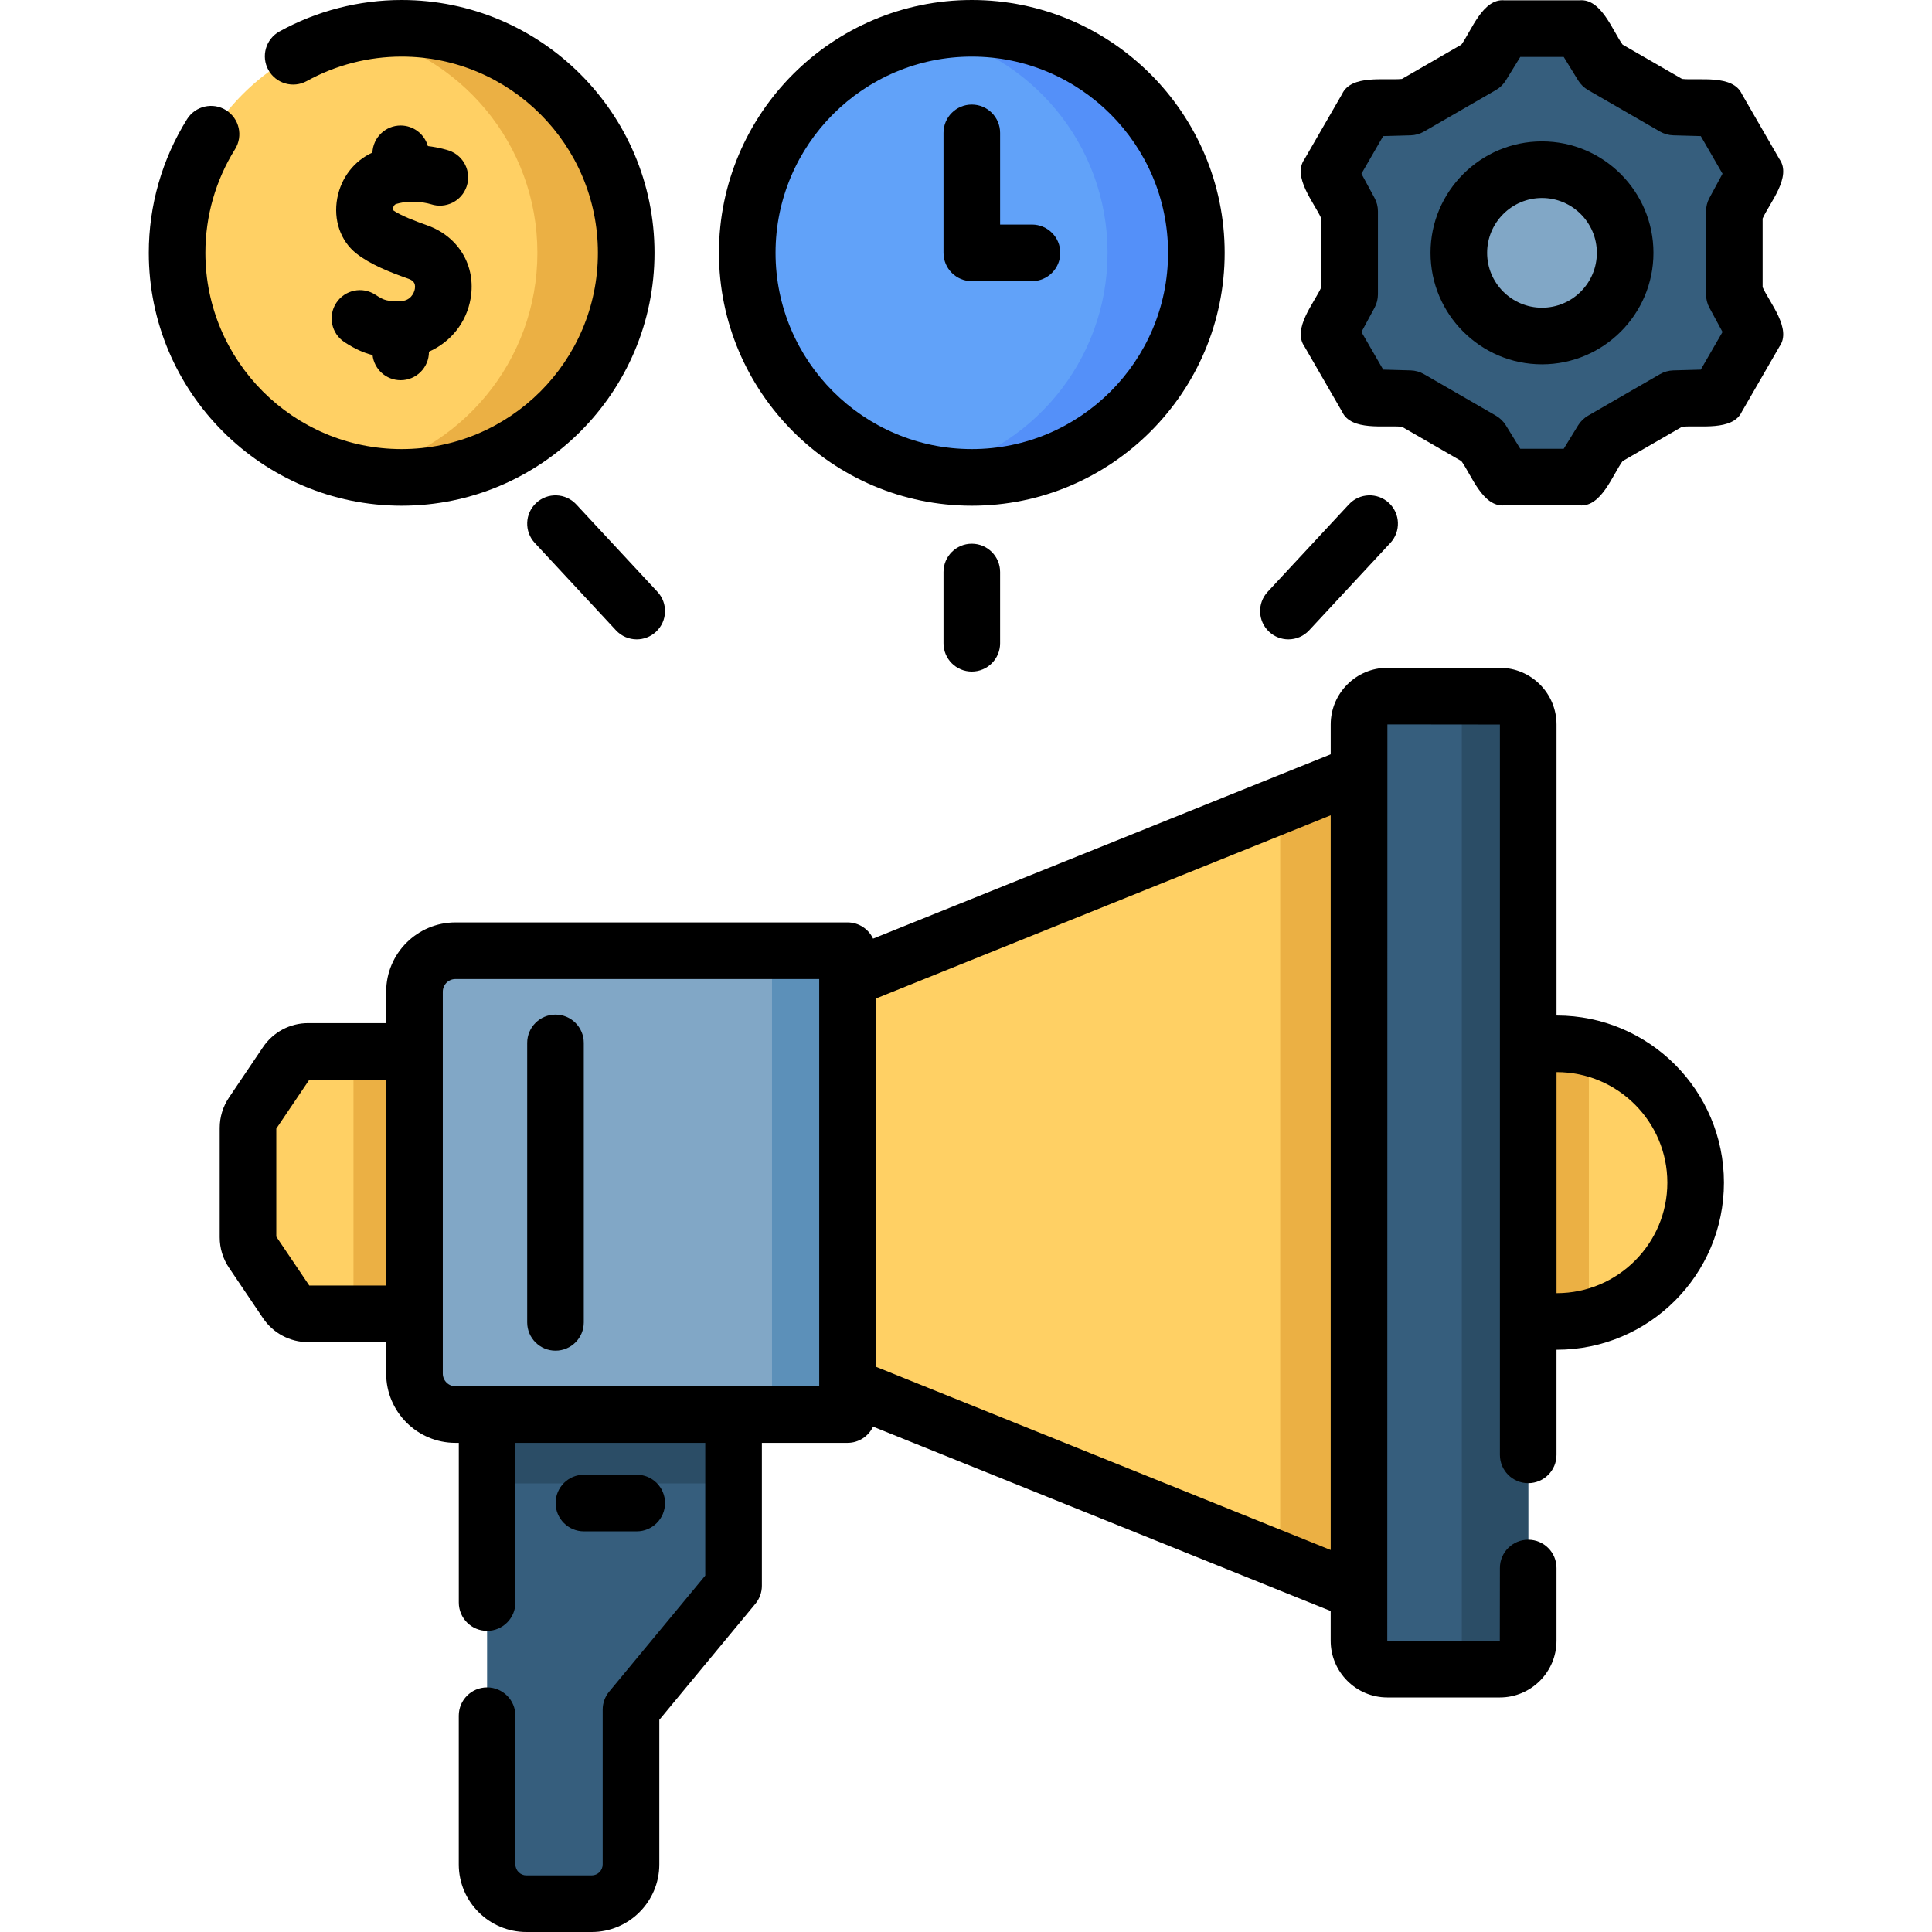 <svg width="78" height="78" viewBox="0 0 78 78" fill="none" xmlns="http://www.w3.org/2000/svg">
<path d="M34.216 57.109H18.387C17.474 57.109 16.733 56.369 16.733 55.456V40.037C16.733 39.124 17.474 38.383 18.387 38.383H34.216V57.109Z" fill="#81A7C6"/>
<path d="M31.168 38.383H34.216V57.109H31.168V38.383Z" fill="#5C90B9"/>
<path d="M11.565 42.914L10.193 44.949C10.076 45.123 10.013 45.328 10.013 45.539V49.953C10.013 50.164 10.075 50.369 10.193 50.544L11.565 52.578C11.761 52.869 12.089 53.044 12.44 53.044H16.734C16.734 46.746 16.734 48.782 16.734 42.449H12.44C12.089 42.449 11.761 42.623 11.565 42.914Z" fill="#FFD064"/>
<path d="M14.271 53.044H16.734C16.734 46.746 16.734 48.782 16.734 42.449H14.271V53.044Z" fill="#EBB044"/>
<path d="M54.866 64.269L34.216 55.95V39.542L54.866 31.224V64.269Z" fill="#FFD064"/>
<path d="M51.685 32.505V62.987L54.866 64.269V31.224L51.685 32.505Z" fill="#EBB044"/>
<path d="M60.551 67.389H56.013C55.38 67.389 54.866 66.875 54.866 66.242V29.251C54.866 28.617 55.38 28.104 56.013 28.104H60.551C61.185 28.104 61.698 28.617 61.698 29.251V66.242C61.698 66.875 61.185 67.389 60.551 67.389Z" fill="#365E7D"/>
<path d="M60.551 28.104H57.87C58.504 28.104 59.017 28.617 59.017 29.251V66.242C59.017 66.875 58.504 67.388 57.87 67.388H60.551C61.184 67.388 61.698 66.875 61.698 66.242V29.251C61.698 28.617 61.184 28.104 60.551 28.104Z" fill="#2B4D66"/>
<path d="M62.853 53.351H61.698V42.142H62.853C65.948 42.142 68.457 44.651 68.457 47.746C68.458 50.842 65.948 53.351 62.853 53.351Z" fill="#FFD064"/>
<path d="M64.147 42.293C63.731 42.195 63.298 42.141 62.853 42.141H61.698V53.351H62.853C63.298 53.351 63.731 53.297 64.147 53.199V42.293Z" fill="#EBB044"/>
<path d="M19.665 57.109V75.27C19.665 76.147 20.376 76.857 21.253 76.857H23.888C24.764 76.857 25.475 76.147 25.475 75.27V69.024L29.616 64.022V57.109H19.665Z" fill="#365E7D"/>
<path d="M19.665 57.109H29.616V59.889H19.665V57.109Z" fill="#2B4D66"/>
<path d="M16.215 19.274C21.222 19.274 25.281 15.215 25.281 10.208C25.281 5.201 21.222 1.143 16.215 1.143C11.208 1.143 7.149 5.201 7.149 10.208C7.149 15.215 11.208 19.274 16.215 19.274Z" fill="#FFD064"/>
<path d="M16.215 1.143C15.602 1.143 15.002 1.204 14.423 1.321C18.571 2.153 21.696 5.815 21.696 10.208C21.696 14.601 18.571 18.264 14.423 19.096C15.002 19.212 15.602 19.274 16.215 19.274C21.222 19.274 25.281 15.215 25.281 10.209C25.281 5.202 21.222 1.143 16.215 1.143Z" fill="#EBB044"/>
<path d="M39.235 19.274C44.241 19.274 48.3 15.215 48.3 10.208C48.3 5.201 44.241 1.143 39.235 1.143C34.228 1.143 30.169 5.201 30.169 10.208C30.169 15.215 34.228 19.274 39.235 19.274Z" fill="#61A2F9"/>
<path d="M39.235 1.143C38.621 1.143 38.022 1.204 37.442 1.321C41.591 2.153 44.715 5.815 44.715 10.208C44.715 14.601 41.59 18.264 37.442 19.096C38.022 19.212 38.621 19.274 39.235 19.274C44.242 19.274 48.301 15.215 48.301 10.209C48.301 5.202 44.242 1.143 39.235 1.143Z" fill="#5490F9"/>
<path d="M64.686 17.771L63.77 19.261H60.738L59.822 17.771L56.92 16.096L55.172 16.047L53.656 13.422L54.488 11.883V8.533L53.656 6.995L55.172 4.369L56.92 4.32L59.822 2.645L60.738 1.156H63.77L64.686 2.645L67.587 4.32L69.335 4.369L70.851 6.995L70.02 8.533V11.883L70.851 13.422L69.335 16.047L67.587 16.096L64.686 17.771Z" fill="#365E7D"/>
<path d="M62.254 13.566C64.109 13.566 65.612 12.063 65.612 10.208C65.612 8.354 64.109 6.851 62.254 6.851C60.4 6.851 58.897 8.354 58.897 10.208C58.897 12.063 60.4 13.566 62.254 13.566Z" fill="#81A7C6"/>
<path d="M62.852 40.999H62.841V29.251C62.841 27.988 61.813 26.961 60.551 26.961H56.013C54.751 26.961 53.724 27.988 53.724 29.251V30.452L35.248 37.895C35.065 37.508 34.673 37.24 34.217 37.24H18.388C16.846 37.24 15.591 38.495 15.591 40.036V41.306H12.44C11.708 41.306 11.027 41.668 10.618 42.275L9.246 44.309C9 44.674 8.87 45.099 8.87 45.539V49.953C8.87 50.393 9 50.818 9.246 51.183L10.618 53.217C11.027 53.824 11.708 54.186 12.44 54.186H15.591V55.456C15.591 56.997 16.846 58.252 18.388 58.252H18.523V64.699C18.523 65.33 19.034 65.842 19.665 65.842C20.296 65.842 20.808 65.33 20.808 64.699V58.252H28.473V63.61L24.595 68.295C24.425 68.5 24.332 68.757 24.332 69.023V75.27C24.332 75.515 24.133 75.715 23.888 75.715H21.252C21.007 75.715 20.808 75.515 20.808 75.27V69.267C20.808 68.636 20.296 68.125 19.665 68.125C19.034 68.125 18.522 68.636 18.522 69.267V75.27C18.522 76.775 19.747 78 21.252 78H23.888C25.393 78 26.618 76.775 26.618 75.27V69.435L30.496 64.75C30.666 64.545 30.759 64.287 30.759 64.021V58.252H34.216C34.672 58.252 35.065 57.984 35.248 57.597L53.723 65.04V66.241C53.723 67.504 54.75 68.531 56.013 68.531H60.551C61.813 68.531 62.84 67.504 62.84 66.241V63.304C62.84 62.673 62.329 62.162 61.698 62.162C61.067 62.162 60.555 62.673 60.555 63.304L60.551 66.246L56.008 66.242L56.013 29.246L60.555 29.251V58.736C60.555 59.367 61.067 59.879 61.698 59.879C62.329 59.879 62.84 59.367 62.84 58.736V54.493H62.852C66.573 54.493 69.6 51.467 69.6 47.746C69.6 44.026 66.573 40.999 62.852 40.999ZM12.487 51.901L11.155 49.927V45.565L12.487 43.592H15.591V51.901H12.487ZM33.074 55.967H18.388C18.106 55.967 17.877 55.737 17.877 55.456V40.037C17.877 39.755 18.106 39.526 18.388 39.526H33.074V55.967ZM35.359 55.178V40.314L53.724 32.916V62.577L35.359 55.178ZM62.852 52.208H62.841V43.284H62.852C65.313 43.284 67.315 45.286 67.315 47.746C67.315 50.207 65.313 52.208 62.852 52.208Z" fill="black"/>
<path d="M25.707 61.824C26.338 61.824 26.849 61.312 26.849 60.681C26.849 60.05 26.338 59.538 25.707 59.538H23.574C22.943 59.538 22.432 60.05 22.432 60.681C22.432 61.312 22.943 61.824 23.574 61.824H25.707Z" fill="black"/>
<path d="M22.427 40.962C21.796 40.962 21.284 41.474 21.284 42.105V53.388C21.284 54.019 21.796 54.53 22.427 54.53C23.058 54.53 23.569 54.019 23.569 53.388V42.105C23.569 41.474 23.058 40.962 22.427 40.962Z" fill="black"/>
<path d="M16.168 12.156C15.625 12.159 15.533 12.146 15.157 11.9C14.629 11.554 13.921 11.702 13.575 12.23C13.23 12.758 13.378 13.466 13.906 13.812C14.327 14.087 14.68 14.246 15.041 14.335C15.104 14.906 15.588 15.35 16.176 15.35C16.807 15.35 17.318 14.838 17.318 14.207V14.198C18.186 13.819 18.837 13.026 19.002 12.042C19.223 10.73 18.514 9.546 17.24 9.095C16.759 8.925 16.177 8.705 15.857 8.48C15.855 8.39 15.904 8.263 15.992 8.236C16.682 8.028 17.366 8.234 17.397 8.244C17.991 8.442 18.636 8.124 18.839 7.529C19.043 6.932 18.724 6.283 18.127 6.079C18.061 6.056 17.74 5.954 17.274 5.897C17.138 5.418 16.698 5.067 16.176 5.067C15.561 5.067 15.062 5.552 15.036 6.16C14.305 6.49 13.773 7.17 13.617 7.998C13.451 8.875 13.748 9.733 14.391 10.237C14.952 10.677 15.725 10.984 16.478 11.25C16.645 11.309 16.793 11.4 16.749 11.663C16.718 11.845 16.561 12.153 16.168 12.156Z" fill="black"/>
<path d="M39.235 20.417C44.864 20.417 49.443 15.837 49.443 10.208C49.443 4.579 44.864 0 39.235 0C33.606 0 29.026 4.579 29.026 10.208C29.026 15.837 33.606 20.417 39.235 20.417ZM39.235 2.285C43.603 2.285 47.158 5.839 47.158 10.208C47.158 14.577 43.603 18.131 39.235 18.131C34.866 18.131 31.311 14.577 31.311 10.208C31.311 5.839 34.866 2.285 39.235 2.285Z" fill="black"/>
<path d="M39.234 11.351H41.664C42.295 11.351 42.806 10.839 42.806 10.208C42.806 9.577 42.295 9.066 41.664 9.066H40.377V5.363C40.377 4.732 39.865 4.221 39.234 4.221C38.603 4.221 38.092 4.732 38.092 5.363V10.208C38.092 10.839 38.603 11.351 39.234 11.351Z" fill="black"/>
<path d="M62.254 5.708C59.773 5.708 57.754 7.727 57.754 10.208C57.754 12.69 59.773 14.709 62.254 14.709C64.735 14.709 66.754 12.69 66.754 10.208C66.754 7.727 64.735 5.708 62.254 5.708ZM62.254 12.423C61.033 12.423 60.039 11.43 60.039 10.208C60.039 8.987 61.033 7.993 62.254 7.993C63.475 7.993 64.469 8.987 64.469 10.208C64.469 11.43 63.475 12.423 62.254 12.423Z" fill="black"/>
<path d="M71.162 11.594V8.822C71.444 8.191 72.35 7.142 71.841 6.424L70.325 3.798C69.961 2.999 68.592 3.258 67.909 3.186L65.508 1.801C65.103 1.241 64.646 -0.069 63.77 0.013H60.738C59.864 -0.071 59.403 1.244 59 1.801L56.6 3.186C55.913 3.258 54.55 2.998 54.183 3.798L52.667 6.424C52.157 7.139 53.066 8.195 53.346 8.822V11.594C53.064 12.225 52.158 13.274 52.667 13.993L54.183 16.619C54.547 17.418 55.917 17.159 56.6 17.23L59 18.616C59.406 19.175 59.862 20.485 60.738 20.403H63.77C64.644 20.487 65.105 19.172 65.508 18.616L67.909 17.23C68.595 17.159 69.958 17.418 70.325 16.619L71.841 13.993C72.351 13.277 71.442 12.222 71.162 11.594ZM69.015 12.427L69.543 13.403L68.665 14.923L67.556 14.954C67.366 14.959 67.181 15.012 67.016 15.107L64.115 16.782C63.951 16.877 63.813 17.011 63.713 17.172L63.132 18.118H61.377L60.795 17.172C60.696 17.011 60.558 16.877 60.393 16.782L57.492 15.107C57.328 15.012 57.142 14.959 56.953 14.954L55.843 14.923L54.965 13.403L55.493 12.427C55.584 12.26 55.631 12.073 55.631 11.883V8.533C55.631 8.343 55.584 8.157 55.493 7.99L54.965 7.013L55.843 5.494L56.953 5.463C57.142 5.458 57.328 5.405 57.492 5.31L60.393 3.635C60.558 3.54 60.696 3.406 60.795 3.244L61.377 2.299H63.132L63.713 3.244C63.813 3.406 63.951 3.54 64.115 3.635L67.016 5.31C67.181 5.405 67.366 5.457 67.556 5.463L68.665 5.494L69.543 7.013L69.015 7.99C68.924 8.157 68.877 8.343 68.877 8.533V11.883C68.877 12.073 68.924 12.26 69.015 12.427Z" fill="black"/>
<path d="M21.649 20.304C21.187 20.733 21.16 21.456 21.59 21.919L24.869 25.448C25.094 25.69 25.399 25.813 25.706 25.813C25.985 25.813 26.264 25.712 26.484 25.507C26.946 25.078 26.973 24.355 26.543 23.892L23.264 20.363C22.834 19.901 22.111 19.875 21.649 20.304Z" fill="black"/>
<path d="M52.016 25.813C52.323 25.813 52.629 25.69 52.854 25.448L56.133 21.919C56.562 21.456 56.536 20.733 56.074 20.304C55.611 19.874 54.888 19.901 54.459 20.363L51.18 23.892C50.75 24.355 50.776 25.078 51.239 25.507C51.459 25.712 51.738 25.813 52.016 25.813Z" fill="black"/>
<path d="M38.092 23.094V25.971C38.092 26.602 38.603 27.113 39.234 27.113C39.865 27.113 40.377 26.602 40.377 25.971V23.094C40.377 22.463 39.865 21.951 39.234 21.951C38.603 21.951 38.092 22.463 38.092 23.094Z" fill="black"/>
<path d="M16.215 20.417C21.844 20.417 26.424 15.837 26.424 10.208C26.424 4.579 21.844 0 16.215 0C14.491 0 12.785 0.44 11.282 1.271C10.73 1.576 10.53 2.271 10.835 2.824C11.14 3.376 11.836 3.576 12.388 3.271C13.554 2.626 14.877 2.285 16.215 2.285C20.584 2.285 24.139 5.839 24.139 10.208C24.139 14.577 20.584 18.131 16.215 18.131C11.847 18.131 8.292 14.577 8.292 10.208C8.292 8.725 8.706 7.277 9.49 6.022C9.823 5.486 9.66 4.781 9.125 4.447C8.59 4.114 7.885 4.277 7.551 4.812C6.541 6.431 6.007 8.297 6.007 10.208C6.007 15.837 10.586 20.417 16.215 20.417Z" fill="black"/>
</svg>
